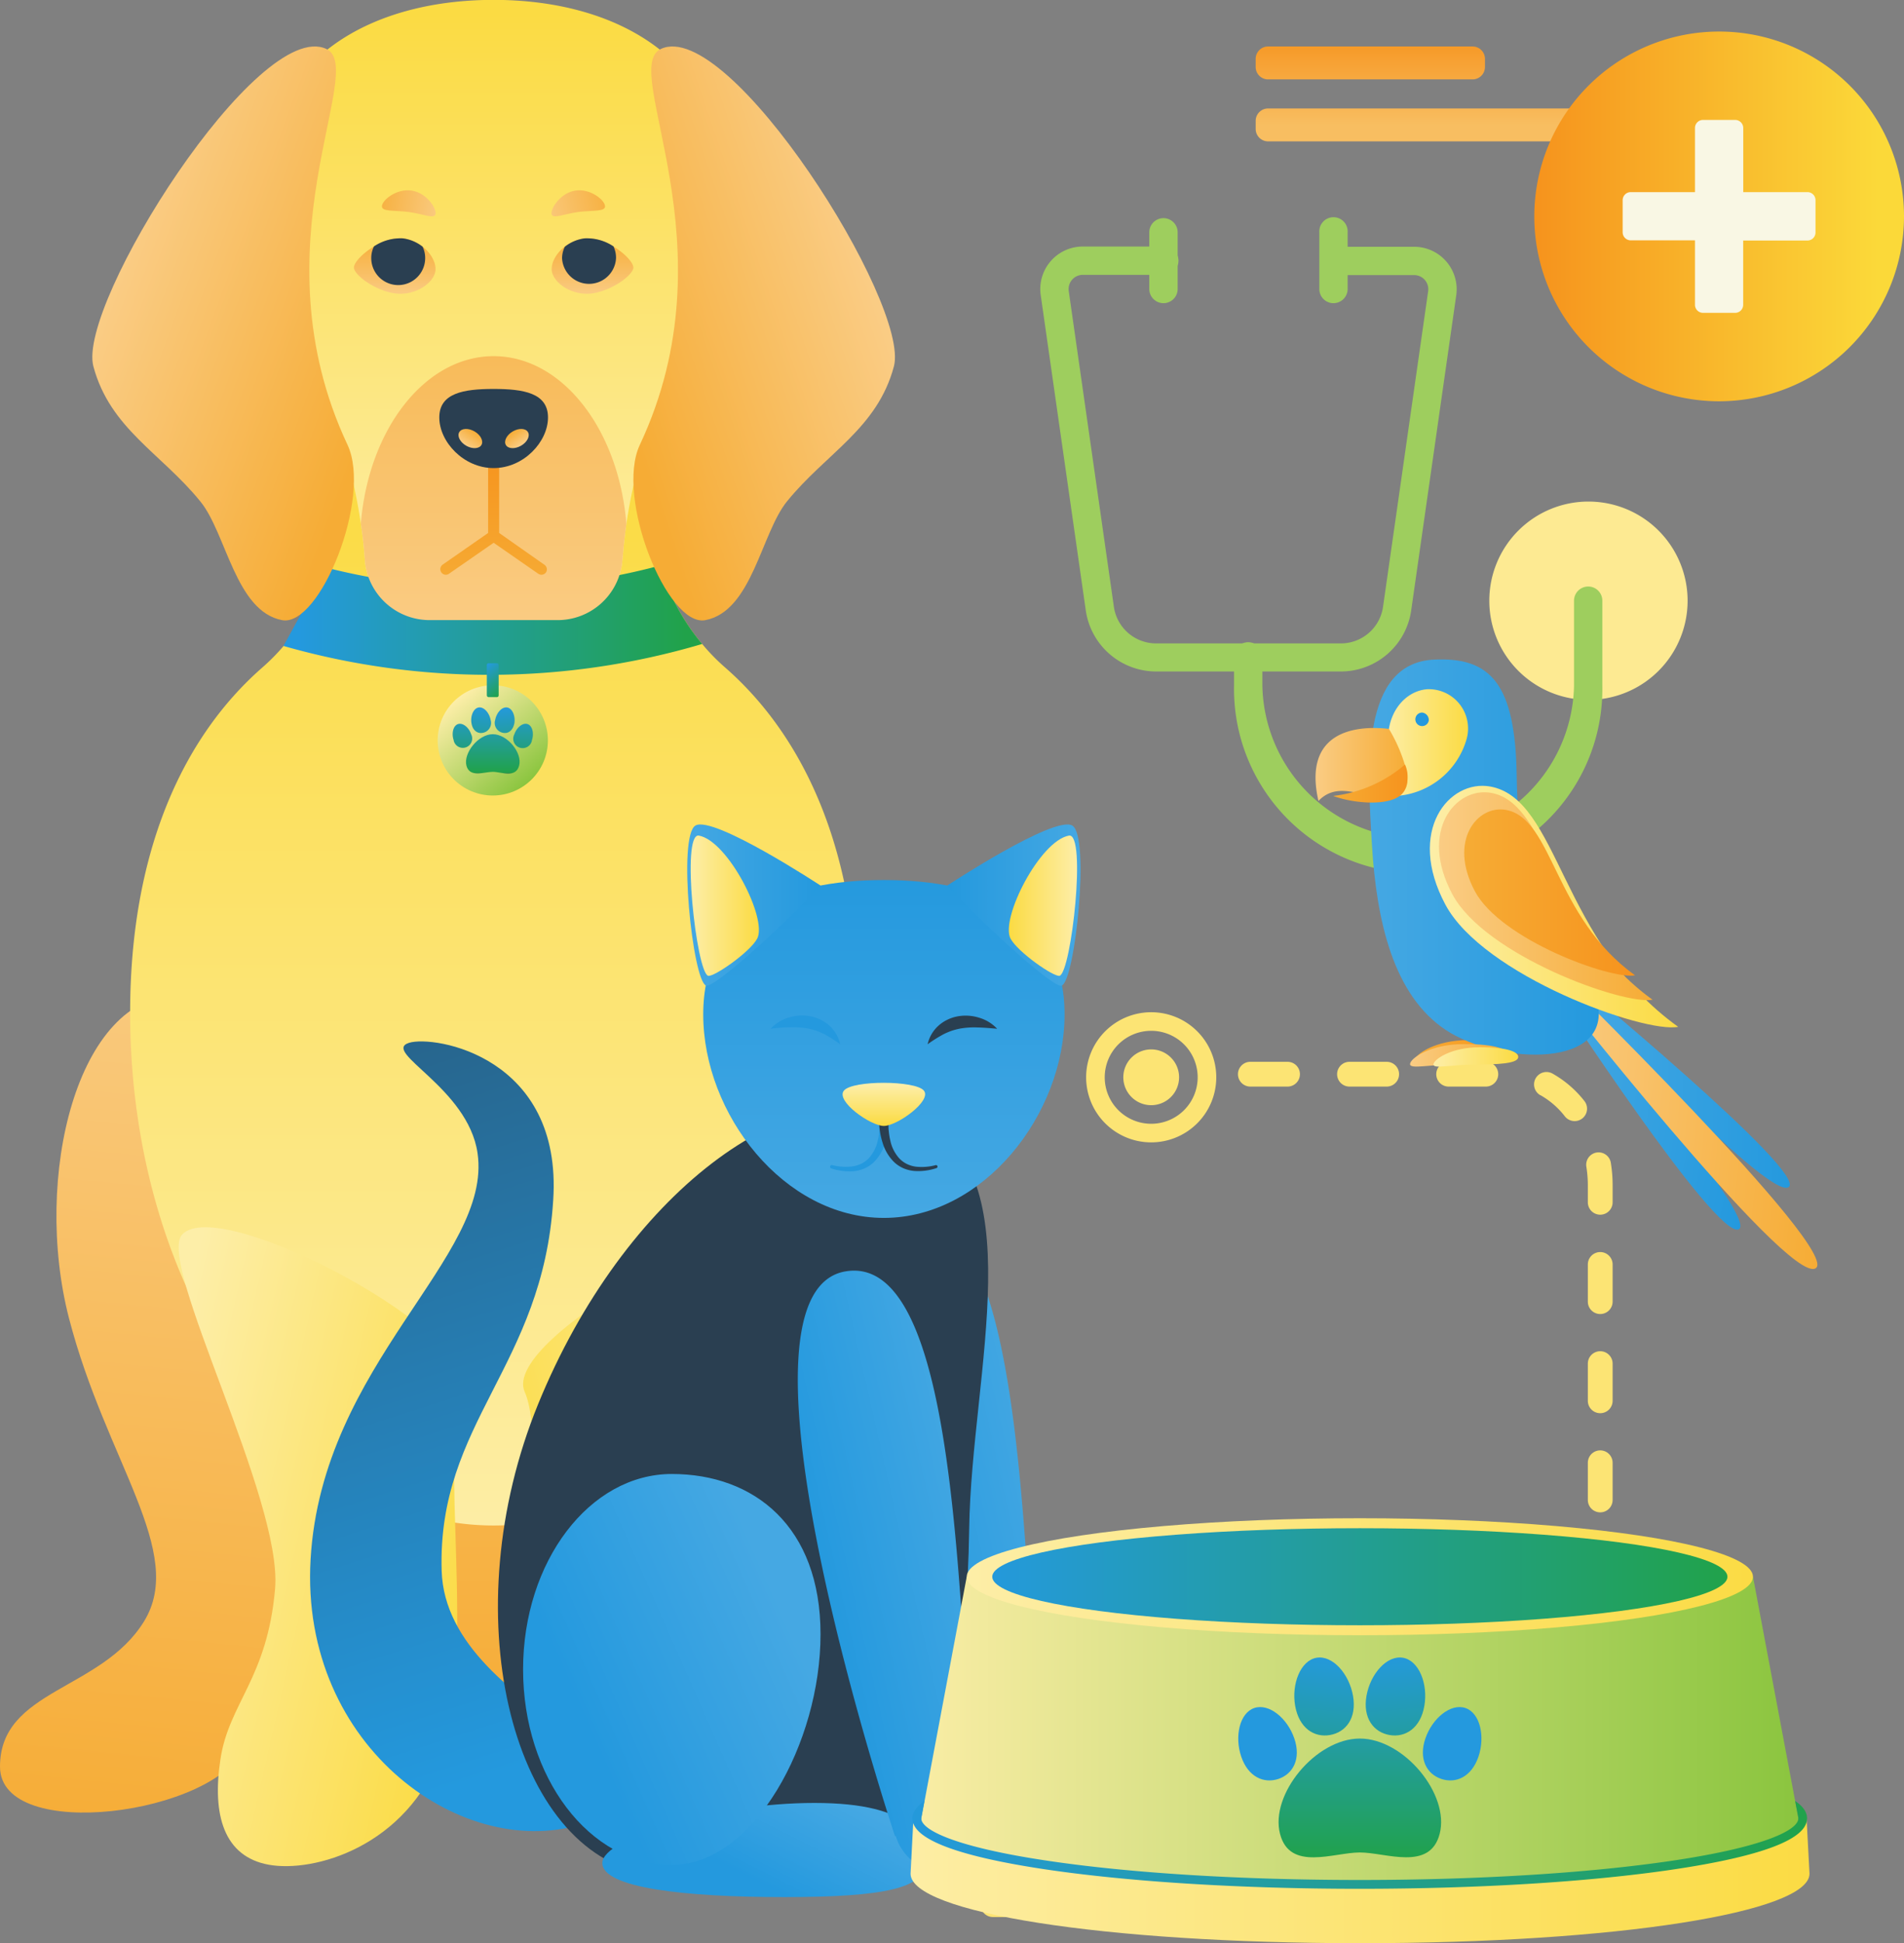 <svg viewBox="0 0 307.25 313.55" xmlns="http://www.w3.org/2000/svg" xmlns:xlink="http://www.w3.org/1999/xlink"><rect x="0" y="0" width="307.25" height="313.55" fill="#808080" stroke="none"/><linearGradient id="a" gradientTransform="matrix(57 0 0 -15.31 6331.1 8853.05)" gradientUnits="userSpaceOnUse" x1="-107.02" x2="-107.02" y1="577.93" y2="576.93"><stop offset="0" stop-color="#f6931d"/><stop offset="1" stop-color="#f8be61"/></linearGradient><linearGradient id="b" gradientUnits="userSpaceOnUse" x1="79.66" x2="79.66" y1="111.73" y2="284.71"><stop offset="0" stop-color="#facc84"/><stop offset="1" stop-color="#f6ac35"/></linearGradient><linearGradient id="c" gradientTransform="matrix(.995 .1 -.1 .995 -43.65 -247.79)" x1="120.3" x2="120.3" xlink:href="#b" y1="384.47" y2="538.64"/><linearGradient id="d" gradientTransform="matrix(-.99 .1 .1 .99 5012.52 -247.79)" x1="4905.4" x2="4905.4" xlink:href="#b" y1="-97.89" y2="56.28"/><linearGradient id="e" gradientUnits="userSpaceOnUse" x1="79.66" x2="79.66" y1="251.71" y2="77.86"><stop offset="0" stop-color="#fdeea8"/><stop offset="1" stop-color="#fbdb43"/></linearGradient><linearGradient id="f" x1="137.29" x2="80.81" xlink:href="#e" y1="245.57" y2="258.4"/><linearGradient id="g" gradientTransform="matrix(-1 0 0 1 4968.87 0)" x1="4946.84" x2="4890.36" xlink:href="#e" y1="245.57" y2="258.4"/><linearGradient id="h" x1="79.66" x2="79.66" xlink:href="#e" y1="99.12" y2="2.27"/><linearGradient id="i" gradientUnits="userSpaceOnUse" x1="48.38" x2="110.63" y1="100.06" y2="100.06"><stop offset="0" stop-color="#2499de"/><stop offset="1" stop-color="#21a24a"/></linearGradient><linearGradient id="j" x1="19.71" x2="62.79" xlink:href="#b" y1="43.2" y2="59.08"/><linearGradient id="k" x1="139.75" x2="98.08" xlink:href="#b" y1="43.97" y2="58.14"/><linearGradient id="l" x1="79.66" x2="79.66" xlink:href="#b" y1="102.36" y2="18.61"/><linearGradient id="m" gradientUnits="userSpaceOnUse" x1="79.66" x2="79.66" y1="95.39" y2="72.35"><stop offset="0" stop-color="#f6ac35"/><stop offset="1" stop-color="#f6931d"/></linearGradient><linearGradient id="n" x1="75.13" x2="76.73" xlink:href="#b" y1="71.89" y2="69.55"/><linearGradient id="o" x1="84.13" x2="82.61" xlink:href="#b" y1="71.78" y2="69.63"/><linearGradient id="p" x1="63.7" x2="63.7" xlink:href="#b" y1="47.7" y2="38.48"/><linearGradient id="q" gradientTransform="matrix(-1 0 0 1 4960.41 0)" x1="4864.79" x2="4864.79" xlink:href="#b" y1="47.7" y2="38.48"/><linearGradient id="r" x1="71.46" x2="59.7" xlink:href="#b" y1="33.5" y2="31.52"/><linearGradient id="s" x1="86.61" x2="99.79" xlink:href="#b" y1="34.27" y2="31.15"/><linearGradient id="t" gradientUnits="userSpaceOnUse" x1="73.78" x2="85.27" y1="112.68" y2="126.25"><stop offset="0" stop-color="#fdeea8"/><stop offset="1" stop-color="#8bc53f"/></linearGradient><linearGradient id="u" gradientUnits="userSpaceOnUse" x1="79.52" x2="79.52" y1="114.35" y2="124.97"><stop offset="0" stop-color="#2499de"/><stop offset=".97" stop-color="#21a24a"/><stop offset="1" stop-color="#2a3f51"/></linearGradient><linearGradient id="v" gradientTransform="matrix(.995 .105 -.105 .995 -21.47 145.89)" x1="95.47" x2="95.47" xlink:href="#u" y1="-42.22" y2="-30.9"/><linearGradient id="w" x1="74.61" x2="74.61" xlink:href="#u" y1="114.09" y2="124.9"/><linearGradient id="x" gradientTransform="matrix(.995 -.105 .105 .995 6.35 -135.5)" x1="48.34" x2="48.34" xlink:href="#u" y1="255.84" y2="267.16"/><linearGradient id="y" x1="84.43" x2="84.43" xlink:href="#u" y1="114.09" y2="124.9"/><linearGradient id="z" x1="77.85" x2="81.2" xlink:href="#i" y1="107.78" y2="111.74"/><linearGradient id="A" gradientTransform="matrix(.18 -.98 -.98 -.18 -688.1 -1939.68)" gradientUnits="userSpaceOnUse" x1="-2050.66" x2="-1870.34" y1="-1175.68" y2="-1078.77"><stop offset="0" stop-color="#2499de"/><stop offset="1" stop-color="#2a3f51"/></linearGradient><linearGradient id="B" gradientUnits="userSpaceOnUse" x1="171.43" x2="143.59" y1="243.41" y2="249.74"><stop offset="0" stop-color="#45a8e3"/><stop offset="1" stop-color="#2499de"/></linearGradient><linearGradient id="C" x1="158.65" x2="35.64" xlink:href="#A" y1="253.8" y2="207.39"/><linearGradient id="D" x1="142.63" x2="142.63" xlink:href="#B" y1="196.82" y2="140.4"/><linearGradient id="E" x1="110.85" x2="132.41" xlink:href="#B" y1="146.04" y2="146.04"/><linearGradient id="F" x1="111.45" x2="122.47" xlink:href="#e" y1="146.12" y2="146.12"/><linearGradient id="G" gradientTransform="matrix(-1 0 0 1 -2370.75 0)" x1="-2545.17" x2="-2523.61" xlink:href="#B" y1="146.04" y2="146.04"/><linearGradient id="H" gradientTransform="matrix(-1 0 0 1 -2370.75 0)" x1="-2544.56" x2="-2533.55" xlink:href="#e" y1="146.12" y2="146.12"/><linearGradient id="I" x1="123.6" x2="136.1" xlink:href="#A" y1="167.6" y2="165.47"/><linearGradient id="J" x1="161.66" x2="149.17" xlink:href="#A" y1="167.6" y2="165.47"/><linearGradient id="K" x1="133.42" x2="143.38" xlink:href="#A" y1="184.57" y2="184.57"/><linearGradient id="L" x1="130.06" x2="121.92" xlink:href="#B" y1="287.34" y2="303.44"/><linearGradient id="M" x1="151.84" x2="141.89" xlink:href="#A" y1="184.56" y2="184.56"/><linearGradient id="N" x1="126.82" x2="93.42" xlink:href="#B" y1="261.06" y2="275.77"/><linearGradient id="O" x1="160.94" x2="133.1" xlink:href="#B" y1="251.93" y2="258.26"/><linearGradient id="P" x1="142.63" x2="142.63" xlink:href="#e" y1="175.04" y2="181.6"/><linearGradient id="Q" x1="143.3" x2="289.91" xlink:href="#t" y1="282.71" y2="282.71"/><linearGradient id="R" x1="154.84" x2="284.34" xlink:href="#e" y1="254.42" y2="254.42"/><linearGradient id="S" x1="157.73" x2="279.51" xlink:href="#i" y1="254.42" y2="254.42"/><linearGradient id="T" x1="140.99" x2="292.5" xlink:href="#e" y1="303.49" y2="303.49"/><linearGradient id="U" x1="144.07" x2="293.2" xlink:href="#i" y1="297.69" y2="297.69"/><linearGradient id="V" x1="219.44" x2="219.44" xlink:href="#i" y1="268.06" y2="300.25"/><linearGradient id="W" gradientTransform="matrix(.995 .105 -.105 .995 -21.47 145.89)" gradientUnits="userSpaceOnUse" x1="247.29" x2="247.29" y1="95.43" y2="129.75"><stop offset="0" stop-color="#2499de"/><stop offset=".96" stop-color="#21a24a"/><stop offset="1" stop-color="#2a3f51"/></linearGradient><linearGradient id="X" x1="204.54" x2="204.54" xlink:href="#W" y1="267.26" y2="300.05"/><linearGradient id="Y" gradientTransform="matrix(.995 -.105 .105 .995 6.35 -135.5)" x1="174.83" x2="174.83" xlink:href="#W" y1="422.73" y2="457.05"/><linearGradient id="Z" x1="234.34" x2="234.34" xlink:href="#W" y1="267.26" y2="300.05"/><linearGradient id="aa" gradientTransform="matrix(.983 .184 -.184 .983 33.97 -198.66)" x1="279.25" x2="315.82" xlink:href="#B" y1="327.75" y2="327.75"/><linearGradient id="ab" gradientTransform="matrix(1 .01 -.01 1 6.48 -16.24)" x1="248.67" x2="285.24" xlink:href="#B" y1="186.83" y2="186.83"/><linearGradient id="ac" gradientTransform="matrix(.995 .098 -.098 .995 17.48 -108.19)" x1="257.08" x2="305.12" xlink:href="#b" y1="261.99" y2="261.99"/><linearGradient id="ad" x1="228.33" x2="244.24" xlink:href="#m" y1="169.63" y2="169.63"/><linearGradient id="ae" x1="220.98" x2="258" xlink:href="#B" y1="138.29" y2="138.29"/><linearGradient id="af" x1="223.36" x2="236.91" xlink:href="#e" y1="119.79" y2="119.79"/><linearGradient id="ag" x1="212.29" x2="227.13" xlink:href="#b" y1="123.36" y2="123.36"/><linearGradient id="ah" x1="230.73" x2="270.81" xlink:href="#e" y1="146.29" y2="146.29"/><linearGradient id="ai" x1="232.22" x2="266.68" xlink:href="#b" y1="144.59" y2="144.59"/><linearGradient id="aj" x1="236.28" x2="263.87" xlink:href="#m" y1="144.02" y2="144.02"/><linearGradient id="ak" x1="228.42" x2="230.56" xlink:href="#A" y1="116.27" y2="116.27"/><linearGradient id="al" x1="215.14" x2="227.16" xlink:href="#m" y1="126.42" y2="126.42"/><linearGradient id="am" x1="227.54" x2="243.46" xlink:href="#b" y1="170.29" y2="170.29"/><linearGradient id="an" x1="231.3" x2="244.98" xlink:href="#e" y1="170.54" y2="170.54"/><linearGradient id="ao" gradientUnits="userSpaceOnUse" x1="247.58" x2="307.25" y1="34.92" y2="34.92"><stop offset="0" stop-color="#f6931d"/><stop offset=".93" stop-color="#fbd939"/></linearGradient><path d="m185.77 178.33a4.5 4.5 0 1 1 4.5-4.5 4.5 4.5 0 0 1 -4.5 4.5zm0 3a7.5 7.5 0 1 0 -7.5-7.5 7.5 7.5 0 0 0 7.5 7.5zm0 3a10.5 10.5 0 1 1 10.5-10.5 10.5 10.5 0 0 1 -10.5 10.5zm16-9a2 2 0 0 1 0-4h6a2 2 0 0 1 0 4zm16 0a2 2 0 0 1 0-4h6a2 2 0 0 1 0 4zm16 0a2 2 0 0 1 0-4h6a2 2 0 0 1 0 4zm14.81 1.4a2 2 0 0 1 1.95-3.5 17.39 17.39 0 0 1 5.14 4.42 2 2 0 0 1 -3.14 2.49 13.25 13.25 0 0 0 -3.92-3.41zm7.42 11.58a2 2 0 1 1 3.95-.62 22.61 22.61 0 0 1 .28 3.6v2.71a2 2 0 0 1 -4 0v-2.74a19.54 19.54 0 0 0 -.23-2.95zm.23 15.72a2 2 0 1 1 4 0v6a2 2 0 0 1 -4 0zm0 16a2 2 0 1 1 4 0v6a2 2 0 0 1 -4 0zm0 16a2 2 0 1 1 4 0v6a2 2 0 0 1 -4 0zm0 48a2 2 0 0 1 4 0v5.3.77a2 2 0 0 1 -4-.13c0-.21 0-.43 0-.64zm-2.4 14.57a2 2 0 0 1 3.46 2 19 19 0 0 1 -4.31 5.15 2 2 0 1 1 -2.54-3.09 15 15 0 0 0 3.43-4.06zm-11.48 6.73a2 2 0 1 1 0 4h-6a2 2 0 0 1 0-4zm-16 0a2 2 0 1 1 0 4h-6a2 2 0 0 1 0-4zm-16 0a2 2 0 1 1 0 4h-6a2 2 0 0 1 0-4zm-16 0a2 2 0 0 1 0 4h-6a2 2 0 0 1 0-4zm-16 0a2 2 0 0 1 0 4h-6a2 2 0 0 1 0-4zm-16 0a2 2 0 0 1 0 4h-2.12a2 2 0 0 1 0-4z" fill="#fce474"/><path d="m204.63 7.5h33a2 2 0 0 1 2 2v1.31a2 2 0 0 1 -2 2h-33a2 2 0 0 1 -2-2v-1.31a2 2 0 0 1 2-2zm0 10h53a2 2 0 0 1 2 2v1.31a2 2 0 0 1 -2 2h-53a2 2 0 0 1 -2-2v-1.31a2 2 0 0 1 2-2z" fill="url(#a)"/><path d="m256.33 112.93a16 16 0 1 1 16-16 16 16 0 0 1 -16 16z" fill="#fdea92"/><g fill="#9ece5e"><path d="m216.4 108.35h-29.86a11.49 11.49 0 0 1 -11.32-9.81l-7.28-50.93a6.86 6.86 0 0 1 6.79-7.83h13a2.29 2.29 0 1 1 0 4.57h-13a2.29 2.29 0 0 0 -2.26 2.65l7.28 50.93a6.89 6.89 0 0 0 6.79 5.89h29.86a6.88 6.88 0 0 0 6.78-5.89l7.28-50.93a2.28 2.28 0 0 0 -2.26-2.61h-13a2.29 2.29 0 0 1 0-4.57h13a6.86 6.86 0 0 1 6.8 7.79l-7.28 50.93a11.48 11.48 0 0 1 -11.32 9.81z"/><path d="m187.75 48.92a2.29 2.29 0 0 1 -2.29-2.29v-9.14a2.29 2.29 0 1 1 4.58 0v9.14a2.29 2.29 0 0 1 -2.29 2.29z"/><path d="m215.18 48.92a2.28 2.28 0 0 1 -2.28-2.29v-9.14a2.29 2.29 0 1 1 4.57 0v9.14a2.29 2.29 0 0 1 -2.29 2.29z"/><path d="m256.33 94.64a2.29 2.29 0 0 0 -2.33 2.28v13.72a25.15 25.15 0 0 1 -50.29 0v-4.57a2.29 2.29 0 1 0 -4.57 0v4.57a29.72 29.72 0 1 0 59.43 0v-13.72a2.28 2.28 0 0 0 -2.24-2.28z"/></g><path d="m23 214.29c0-47.74 25.38-86.44 56.7-86.44s56.7 38.7 56.7 86.44-25.4 62.93-56.74 62.93-56.66-15.22-56.66-62.93z" fill="url(#b)"/><path d="m28.83 160.55c-16.4 0-23.55 29.43-17.71 52.11 6 23.2 19 37.84 12.1 49s-23.22 10.95-23.22 23.4 34.92 7.75 39.54-3.28 4.11-21.77 6.27-25.7 27.98-95.53-16.98-95.53z" fill="url(#c)"/><path d="m130.49 160.55c16.4 0 23.55 29.43 17.71 52.11-6 23.2-19 37.84-12.1 49s23.23 11 23.22 23.44-34.92 7.75-39.54-3.28-4.12-21.77-6.27-25.7-27.98-95.57 16.98-95.57z" fill="url(#d)"/><path d="m138.35 163.43c0 45.69-26.28 82.72-58.69 82.72s-58.66-37.03-58.66-82.72c0-25.67 8.3-44.31 21.32-55.71a33.4 33.4 0 0 0 3.45-3.49 34.9 34.9 0 0 0 6.91-12.63 36.31 36.31 0 0 0 1.57-10.54v-4.13h50.82v4.14a36.29 36.29 0 0 0 1.46 10.17 35 35 0 0 0 6.78 12.67 32.57 32.57 0 0 0 3.72 3.81c13.02 11.4 21.32 30.04 21.32 55.71z" fill="url(#e)"/><path d="m129.93 199.21c4.15 4.55-16.26 42.71-15 57.16s7.42 18.4 8.8 27.44-.54 15.77-7.79 17.08-22.15-2.89-27.82-18.15.5-49.28-3.45-58.15 39.18-32.03 45.26-25.38z" fill="url(#f)"/><path d="m29.39 199.21c-4.15 4.55 16.26 42.71 15 57.16s-7.42 18.4-8.81 27.44.54 15.77 7.8 17.08 22.2-2.87 27.86-18.15-.49-49.28 3.45-58.15-39.22-32.03-45.3-25.38z" fill="url(#g)"/><path d="m116.72 30c0 8.14-2.8 18.32-7.49 28.14a91.25 91.25 0 0 0 -8.15 26.4c-.21 1.48-.39 3-.52 4.48l-.16 1.74a10.48 10.48 0 0 1 -10.55 9.29h-20.38a10.49 10.49 0 0 1 -10.56-9.29l-.14-1.76q-.2-2.28-.54-4.53a91.53 91.53 0 0 0 -8.14-26.35c-4.7-9.82-7.49-20-7.49-28.14 0-19.89 16.59-30 37.06-30s37.06 10.14 37.06 30.02z" fill="url(#h)"/><path d="m113.31 103.91a120.94 120.94 0 0 1 -67.57.32l6.94-12.63a106.68 106.68 0 0 0 53.85-.35 35 35 0 0 0 6.78 12.66z" fill="url(#i)"/><path d="m52.69 7.91c-11-5.23-40.3 41.18-37.62 51.21s10.93 14 17.25 21.78c4.19 5.1 5.68 17.75 13.21 19.17 6.09 1.14 14.55-19.78 10.55-28.29-15.18-32.26 3.31-60.67-3.39-63.87z" fill="url(#j)"/><path d="m106.62 7.91c11-5.23 40.3 41.18 37.63 51.21s-10.94 14-17.25 21.78c-4.18 5.14-5.64 17.75-13.2 19.17-6.1 1.14-14.56-19.78-10.55-28.29 15.17-32.26-3.33-60.67 3.37-63.87z" fill="url(#k)"/><path d="m101.08 84.55c-.21 1.48-.39 3-.52 4.48l-.16 1.74a10.48 10.48 0 0 1 -10.55 9.29h-20.38a10.49 10.49 0 0 1 -10.56-9.29l-.14-1.77q-.2-2.28-.54-4.53c1.25-15.22 10.36-27 21.43-27s20.2 11.84 21.42 27.08z" fill="url(#l)"/><path d="m87.88 91.15-7.33-5.15v-10.47a.89.89 0 0 0 -1.78 0v10.47l-7.34 5.11a.9.9 0 0 0 .51 1.63.93.93 0 0 0 .51-.16l7.21-5 7.2 5a1 1 0 0 0 .51.16.91.91 0 0 0 .74-.39.89.89 0 0 0 -.23-1.2z" fill="url(#m)"/><path d="m88.43 67.36c0 3.94-3.93 8.17-8.77 8.17s-8.77-4.23-8.77-8.17 3.93-4.6 8.77-4.6 8.77.66 8.77 4.6z" fill="#2a3f51"/><path d="m77.69 71.8c-.37.63-1.47.69-2.46.12s-1.49-1.55-1.12-2.19 1.47-.69 2.46-.12 1.49 1.55 1.12 2.19z" fill="url(#n)"/><path d="m81.63 71.8c.36.63 1.46.69 2.45.12s1.49-1.55 1.12-2.19-1.47-.69-2.45-.12-1.49 1.55-1.12 2.19z" fill="url(#o)"/><path d="m70.19 44.06c-.59 1.94-3.55 3.75-6.6 3.26s-6.17-2.75-6.46-4c-.18-.77 1.28-2.4 3.22-3.55a7.72 7.72 0 0 1 4.65-1.31 6.53 6.53 0 0 1 3.2 1.35c1.56 1.19 2.37 3.02 1.99 4.25z" fill="url(#p)"/><path d="m68.61 41.65a4.35 4.35 0 1 1 -8.7 0 4.14 4.14 0 0 1 .44-1.89 7.72 7.72 0 0 1 4.65-1.3 6.53 6.53 0 0 1 3.2 1.35 4.17 4.17 0 0 1 .41 1.84z" fill="#2a3f51"/><path d="m89.12 44.06c.6 1.94 3.56 3.75 6.6 3.26s6.17-2.75 6.47-4c.18-.77-1.28-2.4-3.22-3.55a7.73 7.73 0 0 0 -4.65-1.3 6.53 6.53 0 0 0 -3.2 1.35c-1.57 1.18-2.38 3.01-2 4.24z" fill="url(#q)"/><path d="m90.7 41.65a4.36 4.36 0 0 0 8.71 0 4.27 4.27 0 0 0 -.41-1.89 7.73 7.73 0 0 0 -4.65-1.3 6.53 6.53 0 0 0 -3.2 1.35 4.18 4.18 0 0 0 -.45 1.84z" fill="#2a3f51"/><path d="m70.28 34.5c-.14.94-2 0-4.37-.3s-4.41 0-4.27-1 2.39-2.8 4.78-2.45 4 2.8 3.86 3.75z" fill="url(#r)"/><path d="m89 34.5c.14.94 2 0 4.37-.3s4.41 0 4.26-1-2.39-2.8-4.77-2.45-3.96 2.8-3.86 3.75z" fill="url(#s)"/><circle cx="79.52" cy="119.47" fill="url(#t)" r="8.89"/><path d="m79.52 118.47c2.35 0 4.8 3 4.25 5.07s-2.86 1-4.25 1-3.73 1-4.25-1 1.9-5.07 4.25-5.07z" fill="url(#u)"/><path d="m76.09 116.73c-.21-1.17.29-2.42 1.14-2.57s1.73.86 1.94 2a1.62 1.62 0 0 1 -1.23 2.08c-.85.19-1.65-.34-1.85-1.51z" fill="url(#v)"/><path d="m73.21 119.43c-.37-1.08-.09-2.32.69-2.59s1.77.55 2.13 1.63a1.51 1.51 0 1 1 -2.82 1z" fill="url(#w)"/><path d="m83 116.73c.2-1.17-.3-2.42-1.15-2.57s-1.73.86-1.94 2a1.62 1.62 0 0 0 1.23 2.08c.86.19 1.61-.34 1.86-1.51z" fill="url(#x)"/><path d="m85.84 119.43c.36-1.08.08-2.32-.7-2.59s-1.77.55-2.13 1.63a1.52 1.52 0 1 0 2.83 1z" fill="url(#y)"/><rect fill="url(#z)" height="5.47" rx=".28" width="1.91" x="78.56" y="107.02"/><path d="m66 168.27c-4.52 1.45 9.51 7.22 11.06 17.78 2.48 16.84-25.1 33.89-26.94 65.55-1.77 30.58 25.13 49.18 44.45 42.52 23.72-8.19-22.6-16.71-23.3-40.68s16.33-32.91 18-59.77c1.54-23.19-19.2-26.67-23.27-25.4z" fill="url(#A)"/><path d="m169.62 276.62a2.36 2.36 0 0 1 -2.37-2.14c-2.32-25.93-2.54-80.9-20.34-77.84-21.11 3.62 8 91.1 8 91.1h.15c1.19 4.49 7.24 7.92 14.54 7.92 8.15 0 13-4.27 13-9.52s-4.83-9.52-12.98-9.52z" fill="url(#B)"/><path d="m156.4 246.58c-.62 42.3-11.38 64.74-53.15 55.55-20.8-4.57-30.17-41.88-16.41-75.57s40.88-54.48 60.6-46.43 9.33 41.26 8.96 66.45z" fill="url(#C)"/><path d="m171.79 163.69c0 16.1-13.06 32.83-29.16 32.83s-29.15-16.73-29.15-32.83 13-21.69 29.15-21.69 29.16 5.59 29.16 21.69z" fill="url(#D)"/><path d="m132.41 142.89s-4.7 5-9.47 9.31c-2.1 1.91-8.06 7.18-9 6.83-2.16-.76-4.63-24.18-1.7-25.83s20.17 9.69 20.17 9.69z" fill="url(#E)"/><path d="m122.19 151.45c-1.16 2.19-7.06 6.28-7.93 6-1.89-.67-4.38-23.16-1.48-22.62 4.7.85 11.1 13.42 9.41 16.62z" fill="url(#F)"/><path d="m152.86 142.89s4.69 5 9.47 9.31c2.09 1.91 8 7.18 9 6.83 2.16-.76 4.62-24.18 1.69-25.83s-20.16 9.69-20.16 9.69z" fill="url(#G)"/><path d="m163.07 151.45c1.17 2.19 7.06 6.28 7.93 6 1.89-.67 4.38-23.16 1.49-22.62-4.7.85-11.11 13.42-9.42 16.62z" fill="url(#H)"/><path d="m124.35 166a6.5 6.5 0 0 1 2.86-1.79 7.29 7.29 0 0 1 3.48-.24 6.54 6.54 0 0 1 1.72.56 6.24 6.24 0 0 1 1.47 1 5.67 5.67 0 0 1 1.69 2.95 22.32 22.32 0 0 0 -2.63-1.65 11 11 0 0 0 -1.29-.54 11.61 11.61 0 0 0 -1.32-.34 13.09 13.09 0 0 0 -2.83-.18c-1-.01-2.02.08-3.15.23z" fill="url(#I)"/><path d="m160.91 166c-1.13-.1-2.15-.19-3.14-.21a13.18 13.18 0 0 0 -2.84.18 11.61 11.61 0 0 0 -1.32.34 11.79 11.79 0 0 0 -1.29.54 23.17 23.17 0 0 0 -2.63 1.65 5.68 5.68 0 0 1 1.7-2.95 6 6 0 0 1 1.47-1 6.47 6.47 0 0 1 1.71-.56 7.29 7.29 0 0 1 3.48.24 6.45 6.45 0 0 1 2.86 1.77z" fill="url(#J)"/><path d="m143.37 180.84v.93s-.07.6-.12.89a10.47 10.47 0 0 1 -.41 1.76 7.38 7.38 0 0 1 -1.87 3.15 5.32 5.32 0 0 1 -1.56 1 5.63 5.63 0 0 1 -1.79.42 9.48 9.48 0 0 1 -3.49-.46.28.28 0 0 1 .14-.54 8.83 8.83 0 0 0 3.26.22 4.76 4.76 0 0 0 1.5-.46 4.22 4.22 0 0 0 1.22-.92 6.16 6.16 0 0 0 1.39-2.77 9.42 9.42 0 0 0 .26-1.59c0-.26 0-.53 0-.8s0-.55 0-.78a.74.74 0 0 1 .69-.79.73.73 0 0 1 .79.68z" fill="url(#K)"/><path d="m97.2 300.61c0 4 13.15 5.5 29.37 5.5s22.72-1.48 22.72-5.5-1.65-9.69-17.87-9.69-34.22 5.68-34.22 9.69z" fill="url(#L)"/><path d="m143.37 180.91v.78s0 .54.05.8a10.54 10.54 0 0 0 .26 1.59 6.2 6.2 0 0 0 1.39 2.78 4.3 4.3 0 0 0 1.22.93 4.76 4.76 0 0 0 1.5.46 8.66 8.66 0 0 0 3.21-.25.25.25 0 0 1 .13.48 9.28 9.28 0 0 1 -3.49.47 5.68 5.68 0 0 1 -1.78-.41 5.35 5.35 0 0 1 -1.55-1 7.31 7.31 0 0 1 -1.88-3.14 11.57 11.57 0 0 1 -.42-1.76c-.05-.29-.08-.59-.11-.89a7 7 0 0 1 0-.93.74.74 0 0 1 .73-.74.74.74 0 0 1 .74.74v.06z" fill="url(#M)"/><path d="m132.41 263.71c0 17.41-10.73 37.21-24 37.21s-24-14.12-24-31.54 10.73-31.54 24-31.54 24 8.45 24 25.87z" fill="url(#N)"/><path d="m159.13 285.14a2.36 2.36 0 0 1 -2.37-2.15c-2.32-25.93-2.53-80.89-20.34-77.84-21.11 3.62 8 91.11 8 91.11h.15c1.19 4.49 7.24 7.91 14.54 7.91 8.15 0 13-4.26 13-9.52s-4.83-9.51-12.98-9.51z" fill="url(#O)"/><path d="m142.63 181.68c2.15 0 7.84-4.09 6.44-5.72s-11.43-1.68-12.87 0 4.28 5.72 6.43 5.72z" fill="url(#P)"/><path d="m291.39 299.68-8.51-45.26h-126.88l-8.51 45.26a1.61 1.61 0 0 0 -.12.6c0 5.92 32.27 10.72 72.07 10.72s72.06-4.8 72.06-10.72a1.59 1.59 0 0 0 -.11-.6z" fill="url(#Q)"/><ellipse cx="219.44" cy="254.42" fill="url(#R)" rx="63.44" ry="9.44"/><ellipse cx="219.44" cy="254.42" fill="url(#S)" rx="59.32" ry="7.83"/><path d="m292 302.34c0 6.19-30.91 11.21-72.53 11.21s-72.53-5-72.53-11.21l.46-8.91c0 5.92 32.27 10.72 72.07 10.72s72.06-4.8 72.06-10.72z" fill="url(#T)"/><path d="m289.68 290.6.51 2.68a.77.77 0 0 1 0 .15c0 1.83-5.34 4.58-20.33 6.81-13.46 2-31.37 3.11-50.43 3.11s-37-1.1-50.43-3.11c-15-2.23-20.33-5-20.33-6.81a.77.77 0 0 1 0-.15l.5-2.68c-1.28.89-1.93 1.84-1.93 2.83 0 3.33 7.25 6.09 21.54 8.22 13.53 2 31.52 3.12 50.64 3.12s37.11-1.11 50.64-3.12c14.29-2.13 21.54-4.89 21.54-8.22.02-.99-.6-1.94-1.92-2.83z" fill="url(#U)"/><path d="m219.44 280.53c7.11 0 14.54 9 12.88 15.38-1.58 6.07-8.66 3-12.88 3s-11.31 3.09-12.88-3c-1.66-6.35 5.76-15.38 12.88-15.38z" fill="url(#V)"/><path d="m209 275.26c-.62-3.56.88-7.33 3.46-7.77s5.26 2.6 5.88 6.16-1.14 5.86-3.72 6.31-4.98-1.14-5.62-4.7z" fill="url(#W)"/><path d="m200.3 283.45c-1.11-3.27-.26-7.05 2.11-7.85s5.35 1.66 6.46 4.93-.2 5.71-2.56 6.51-4.9-.32-6.01-3.59z" fill="url(#X)"/><path d="m229.85 275.26c.62-3.56-.88-7.33-3.46-7.77s-5.26 2.6-5.88 6.16 1.14 5.86 3.72 6.31 5.01-1.14 5.62-4.7z" fill="url(#Y)"/><path d="m238.58 283.45c1.11-3.27.26-7.05-2.11-7.85s-5.35 1.66-6.46 4.93.2 5.71 2.56 6.51 4.9-.32 6.01-3.59z" fill="url(#Z)"/><path d="m250.77 159.92s26.08 40 29.79 38.45-29.46-40.18-29.46-40.18z" fill="url(#aa)"/><path d="m252.71 158.76s32.52 35 35.91 32.8-35.89-34.56-35.89-34.56z" fill="url(#ab)"/><path d="m249.58 157.77s38.7 49.37 43.37 46.9-43.14-49.21-43.14-49.21z" fill="url(#ac)"/><path d="m244.24 169.63c0 .9-1.8 1.42-7.24 1.42s-8.67.89-8.67 0 3.24-3.23 8.67-3.23 7.24.92 7.24 1.81z" fill="url(#ad)"/><path d="m231.46 106.43c-11.84.53-10.83 17.34-10.07 29.9.75 12.4 3.49 24.25 11.88 29.84s27.84 6.58 24.3-5.29c-2.76-9.25-7.53-10.41-11-21-1.4-4.2-1.76-10-1.82-14.76-.23-14.71-4.16-19.12-13.29-18.69z" fill="url(#ae)"/><path d="m236.68 119.21a12.69 12.69 0 0 1 -11.31 9.22c-3.5 0-1.37-4.78-1.37-9.22s2.85-7.74 6.34-8a6.34 6.34 0 0 1 6.34 8z" fill="url(#af)"/><path d="m225.37 128.43c-4.19 1.3-9-3-12.61.81-2.5-10.94 5.52-12.3 11.37-11.63a25.31 25.31 0 0 1 2.88 6.91c.33 1.84.04 3.38-1.64 3.91z" fill="url(#ag)"/><path d="m240.48 126.91c-6.64-1.19-13.6 7.16-7.23 19.07 6.12 11.43 32 20.77 37.56 19.71-19.17-13.75-19.17-36.77-30.33-38.78z" fill="url(#ah)"/><path d="m240.6 127.93c-5.71-1-11.7 6.16-6.22 16.39 5.27 9.83 27.5 17.86 32.3 17-16.49-11.87-16.49-31.66-26.08-33.39z" fill="url(#ai)"/><path d="m243 130.68c-4.57-.82-9.36 4.93-5 13.13 4.21 7.86 22 14.29 25.85 13.57-13.18-9.47-13.18-25.32-20.85-26.7z" fill="url(#aj)"/><path d="m230.56 116.27a1.09 1.09 0 1 1 -1.07-1.29 1.2 1.2 0 0 1 1.07 1.29z" fill="url(#ak)"/><path d="m215.14 128.43c3.31 1.26 9.92 1.84 11.45-.78a5 5 0 0 0 .14-4.29 21.58 21.58 0 0 1 -11.59 5.07z" fill="url(#al)"/><path d="m243.46 170.29c0 .89-1.8 1.41-7.24 1.41s-8.68.9-8.68 0 3.25-3.23 8.68-3.23 7.24.92 7.24 1.82z" fill="url(#am)"/><path d="m245 170.54c0 .77-1.55 1.22-6.22 1.22s-7.46.77-7.46 0 2.79-2.78 7.46-2.78 6.22.79 6.22 1.56z" fill="url(#an)"/><path d="m277.41 64.75a29.83 29.83 0 1 1 29.84-29.83 29.87 29.87 0 0 1 -29.84 29.83z" fill="url(#ao)"/><path d="m291.68 31h-10.37v-10.35a1.31 1.31 0 0 0 -1.3-1.3h-5.19a1.3 1.3 0 0 0 -1.3 1.3v10.35h-10.37a1.3 1.3 0 0 0 -1.3 1.3v5.18a1.3 1.3 0 0 0 1.3 1.3h10.37v10.41a1.3 1.3 0 0 0 1.3 1.29h5.18a1.3 1.3 0 0 0 1.3-1.29v-10.38h10.37a1.3 1.3 0 0 0 1.3-1.3v-5.18a1.3 1.3 0 0 0 -1.29-1.33z" fill="#f9f7e4"/></svg>